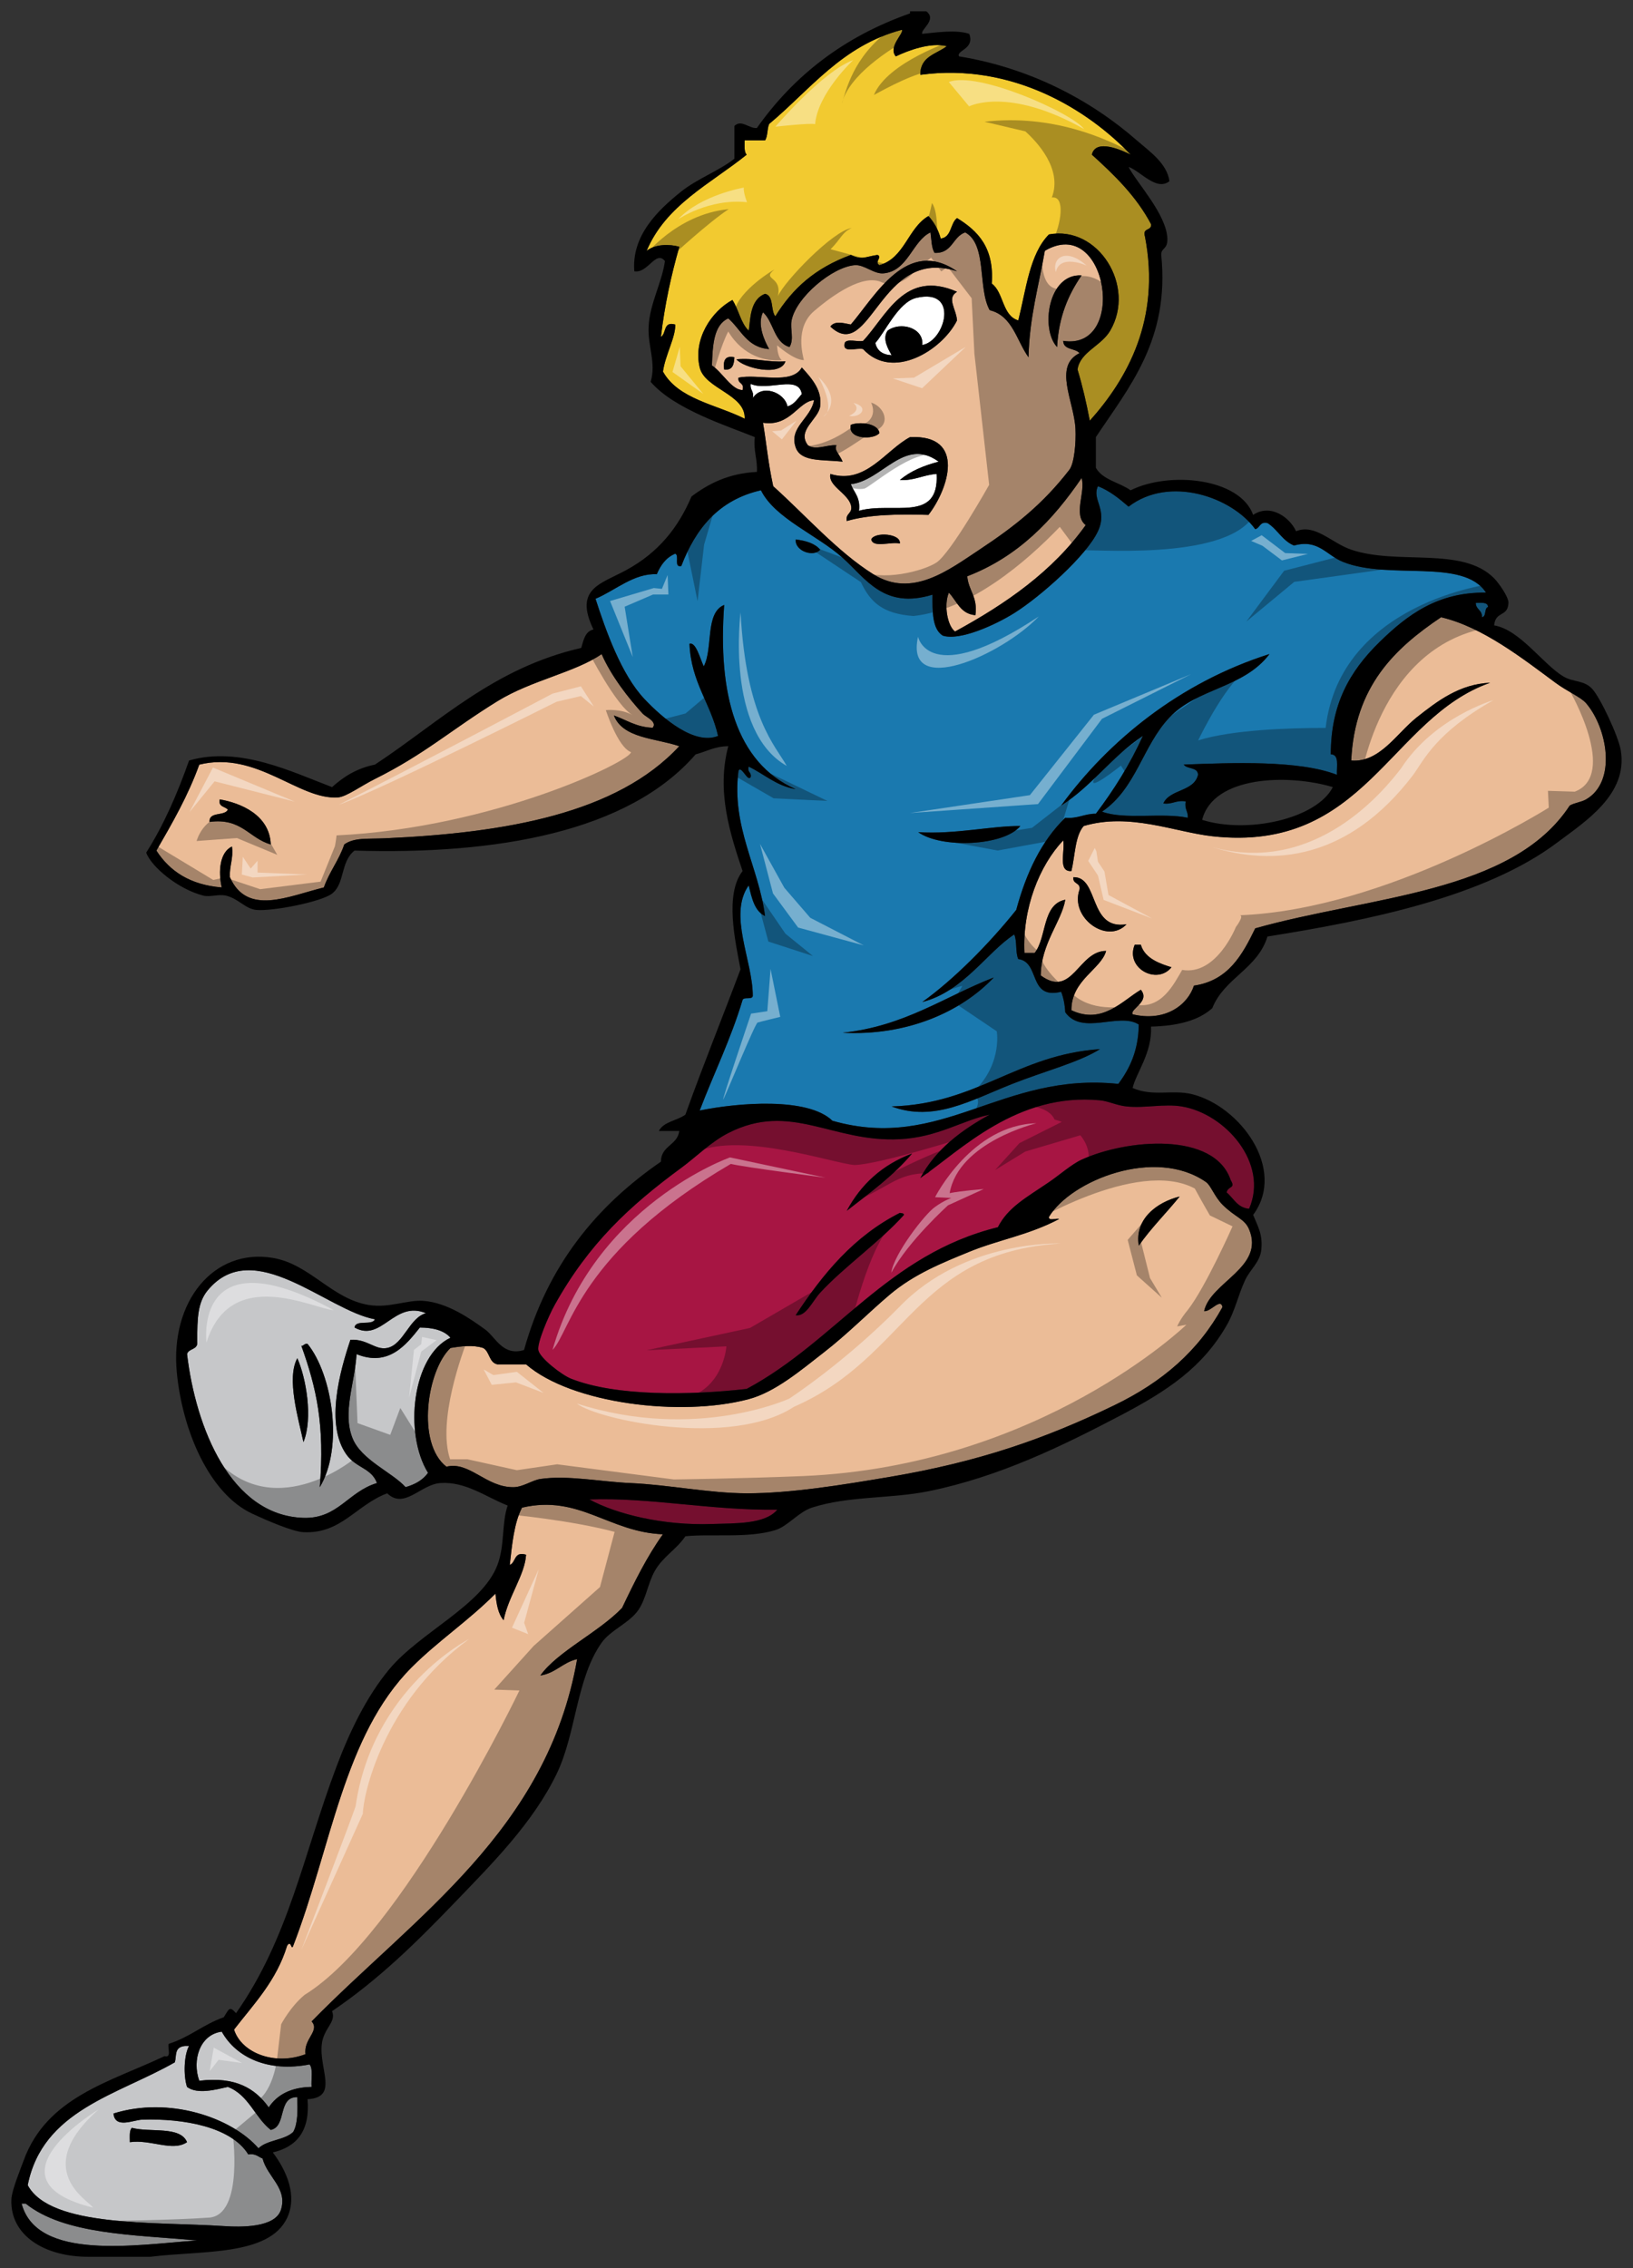 <?xml version="1.0" encoding="utf-8"?>
<!-- Generator: Adobe Illustrator 17.0.0, SVG Export Plug-In . SVG Version: 6.00 Build 0)  -->
<!DOCTYPE svg PUBLIC "-//W3C//DTD SVG 1.1//EN" "http://www.w3.org/Graphics/SVG/1.1/DTD/svg11.dtd">
<svg version="1.1" id="Layer_1" xmlns="http://www.w3.org/2000/svg" xmlns:xlink="http://www.w3.org/1999/xlink" x="0px" y="0px"
	 width="144px" height="200px" viewBox="0 0 144 200" style="enable-background:new 0 0 144 200;" xml:space="preserve">
<rect x="0" y="0" width="144" height="200" fill="#333333" stroke="none"/>
<path id="color5" style="fill:#1A79AF;" d="M73.405,98.827c-2.166-2.108-8.353-1.589-11.706-0.903
	c1.244-3.264,2.741-6.277,3.781-9.746c0.11-0.311,0.855,0.013,0.901-0.361c0.01-3.097-2.195-7.146-0.36-9.747
	c0.272,1.112,0.506,2.261,1.441,2.707c-0.564-4.372-2.975-7.843-2.341-12.814c0.249-0.526,0.831,1.067,1.08,0.541
	c0.074-0.435-0.329-0.392-0.181-0.903c1.387,0.656,2.402,1.684,4.143,1.986c-5.283-2.328-6.874-8.469-6.303-16.245
	c-1.71,0.692-0.965,3.845-1.802,5.415c-0.318-0.648-0.689-2.191-1.259-1.985c0.143,3.406,1.871,5.224,2.521,8.121
	c-2.066,0.838-4.849-1.521-6.484-3.249c-2.06-2.174-3.414-6.046-4.322-8.845c1.755-0.737,3.382-2.263,5.403-2.166
	c0.342-0.801,0.813-1.471,1.621-1.806c0.409,0.131-0.165,1.249,0.541,1.083c1.265-3.305,3.305-5.832,7.023-6.678
	c1.229,2.485,4.945,3.928,7.204,5.956c2.081,1.868,3.646,4.563,7.925,3.249c-0.014,1.518-0.021,3.029,0.9,3.61
	c1.49,0.491,4.634-0.94,6.305-1.985c2.309-1.446,6.39-5.072,7.383-7.219c0.893-1.929-0.572-2.778,0-3.971
	c1.075,0.429,1.894,1.112,2.702,1.805c3.615-2.778,9.111-0.85,11.167,1.985c0.439-0.1,0.385-0.698,1.081-0.541
	c0.886,0.556,1.316,1.567,2.341,1.985c2.144-0.592,2.824,0.843,4.322,1.444c4.074,1.633,10.609-0.369,12.607,2.707
	c-4.245-0.059-6.93,1.956-9.365,4.332c-2.702,2.638-4.322,5.567-4.322,9.927c0.775,0.005,0.5,1.063,0.541,1.805
	c-3.375-1.311-9.271-1.057-13.51-0.902c0.293,0.43,1.245,0.196,1.263,0.902c-0.358,1.508-2.482,1.244-3.062,2.527
	c0.82,0.103,1.121-0.319,1.979-0.18c-0.139,0.68,0.22,0.863,0.181,1.444c-2.221-0.481-5.605,0.202-7.564-0.542
	c3.02-2.044,3.561-5.783,5.943-8.302c2.479-2.619,6.542-2.573,8.825-5.595c-7.936,2.517-14.21,7.66-18.371,13.357
	c2.722-1.725,4.518-4.376,7.204-6.137c-1.144,2.524-2.566,4.768-4.143,6.859c-1.025-0.005-1.583,0.459-2.701,0.36
	c-2.107,2.04-3.441,4.854-4.323,8.123c-2.374,2.976-5.514,6.145-8.284,8.122c3.638-0.93,5.698-4.393,8.105-5.956
	c0.27,0.572,0.089,1.594,0.359,2.167c1.957,0.265,0.851,3.599,3.782,2.887c0.202,0.521,0.323,1.119,0.36,1.805
	c1.486,2.095,4.763-0.039,6.483,1.083c-0.031,2.315-0.805,3.886-1.802,5.234C88.289,94.494,83.111,101.595,73.405,98.827z
	 M70.163,47.567c-0.073,1.059,1.612,1.582,2.162,0.902C71.856,47.916,71.072,47.679,70.163,47.567z M89.975,72.836
	c-2.489-0.027-5.732,0.753-9.006,0.542C82.983,74.832,88.525,74.614,89.975,72.836z M74.306,91.066
	c5.638,0.295,10.434-1.816,13.327-4.873C83.261,87.888,79.789,90.486,74.306,91.066z M78.628,97.564
	c3.739,1.401,6.999-0.553,10.627-1.985c2.88-1.139,5.883-1.897,7.744-3.069C89.688,93.005,86.213,97.344,78.628,97.564z
	 M131.218,53.524c-0.02-0.461-0.603-0.359-1.081-0.361c0,0.602,0.587,0.616,0.541,1.264C131.1,54.367,130.852,53.64,131.218,53.524z
	"/>
<path id="color4" style="fill:#EBBC97;" d="M55.575,130.773c-2.611-0.114-5.521-0.713-7.925-0.36
	c-0.703,0.104-1.524,0.705-2.341,0.722c-2.436,0.047-3.901-2.313-5.943-1.804c-2.673-2.075-1.712-8.509,0.359-10.469
	c0.934-0.157,1.983-0.292,2.883,0c0.583,0.317,0.503,1.301,1.259,1.444c0.842,0,1.682,0,2.522,0
	c4.014,3.477,13.657,4.656,19.631,3.067c2.343-0.622,4.615-2.559,6.664-4.151c2.036-1.58,3.873-3.45,5.763-5.053
	c2.171-1.841,4.674-2.825,7.023-3.79c2.553-1.05,5.251-1.474,7.925-2.889c-0.263-0.099-0.931,0.211-0.9-0.182
	c1.946-3.236,9.399-6.21,13.867-3.067c0.406,0.286,0.745,1.289,1.44,1.986c1.123,1.121,1.943,1.224,2.342,2.165
	c1.416,3.367-3.41,4.652-3.963,7.221c0.591,0.079,1.442-1.196,1.621-0.361c-2.135,3.871-5.279,6.602-9.545,8.663
	c-6.096,2.949-11.921,4.984-19.812,6.317c-4.156,0.702-8.731,1.453-12.606,1.444C62.534,131.669,59.04,130.928,55.575,130.773z
	 M100.421,109.838c1.087-1.559,2.423-2.867,3.603-4.332C101.996,106.012,100.031,107.508,100.421,109.838z M95.738,46.303
	c-1.144-0.913,0.014-2.916-0.36-4.15c-2.537,3.714-5.576,6.925-10.085,8.663c0.107,1.275,0.949,1.817,0.72,3.43
	c-1.331-0.109-1.634-1.25-2.341-1.985c-0.453,1.06-0.141,2.906,0.54,3.43C88.724,53.232,92.835,50.374,95.738,46.303z M65.48,34.391
	c-0.949,0.015-1.776-1.564-2.701-2.166c0.063-1.802,0.155-3.573,1.44-4.152c1.126,0.977,1.642,2.566,3.603,2.708
	c-0.413-0.733-1.074-2.17-0.541-3.25c0.954,0.85,0.951,2.658,2.342,3.068c0.424-0.735,0.03-1.556,0.18-2.346
	c0.385-2.027,3.604-4.732,5.583-4.874c0.831-0.059,1.671,0.796,2.522,0.722c2.166-0.188,2.545-2.865,4.143-3.61
	c0.091,0.63,0.081,1.362,0.36,1.805c1.576,0.075,1.58-1.425,2.701-1.805c1.958,1.046,1.086,4.929,2.161,6.858
	c2.027,0.497,2.363,2.685,3.422,4.151c0.081-3.528,0.91-6.307,1.44-9.386c5.532-3.265,7.329,8.841,1.621,7.941
	c0.018,0.825,1.057,0.625,1.44,1.083c-2.344,1.145-0.475,4.253-0.36,6.678c0.059,1.209-0.102,3.042-0.54,3.61
	c-2.339,3.02-4.771,4.952-7.925,7.039c-2.733,1.81-5.951,4.302-9.365,2.167c-3.139-1.964-5.972-5.197-8.825-7.762
	c-0.487-2.29-0.593-3.807-0.901-5.596c2.426,0.371,3.125-1.902,4.503-1.985c-0.285,1.618-2.229,2.384-1.622,4.15
	c0.451,1.31,2.306,1.072,4.143,1.264c-0.32-0.728-0.773-1.017-0.54-1.444c-0.862-0.066-1.812,0.488-2.521,0
	c-1.011-1.325,0.927-2.278,1.081-3.43c0.185-1.38-0.685-2.41-1.621-3.429c-0.863,1.572-3.907,0.52-5.583,0.902
	C65.034,33.877,65.673,33.717,65.48,34.391z M93.216,30.602c0.137-2.691,1.007-4.647,2.161-6.317
	C92.391,24.102,91.744,29.055,93.216,30.602z M84.392,25.728c-4.633-2.028-6.231,2.153-8.284,4.332
	c-0.49,0.111-1.43-0.229-1.621,0.18c-0.241,0.963,1.055,0.387,1.621,0.542c2.591,2.822,6.975,0.107,8.284-2.527
	C84.312,27.208,83.448,26.299,84.392,25.728z M77.549,38.182c-0.129-0.885-1.803-1.013-2.523-0.722
	C74.698,38.779,77.089,38.797,77.549,38.182z M79.348,47.929c0.123-0.899-2.24-1.049-2.521-0.361
	C77.004,48.354,78.588,47.729,79.348,47.929z M73.224,41.792c-0.233,1.021,1.464,1.661,1.802,2.707
	c0.222,0.823-0.494,0.708-0.359,1.444c1.999-0.584,4.546-0.618,7.203-0.541c1.736-2.224,3.379-7.088-1.62-6.858
	C78.086,39.686,76.342,42.758,73.224,41.792z M84.392,23.923c-4.427-3.053-7.218,2.195-9.366,4.693
	c-0.662-0.127-1.416-0.36-1.802,0.18C76.787,32.143,77.576,21.673,84.392,23.923z M63.859,32.586c0.751,0.09,0.864-0.458,0.9-1.082
	C63.919,31.323,63.753,31.818,63.859,32.586z M69.263,31.864c-1.603,0.101-2.684-0.317-4.323-0.18
	C65.537,32.423,68.803,33.26,69.263,31.864z M56.654,62.91c0.304,0.332,1.328,0.718,0.902,1.263
	c-1.451-0.051-2.312-0.691-3.423-1.083c0.795,2.032,3.657,1.991,5.764,2.708c-5.495,5.947-15.334,7.649-25.935,8.122
	c-1.614,0.072-2.739-0.077-3.603,0.542c-0.469,1.396-1.317,2.41-1.8,3.791c-3.169,0.786-6.761,2.525-8.286-0.902
	c-0.055-1.019,0.32-1.605,0.182-2.707c-1.08,0.501-1.227,2.212-0.9,3.61c-2.779-0.224-4.585-1.422-5.764-3.249
	c1.385-2.402,2.776-4.798,3.781-7.581c5.074-1.261,8.792,3.152,12.246,2.888c0.726-0.056,2.054-1.034,3.243-1.625
	c4.408-2.191,6.682-4.312,10.805-6.858c2.982-1.842,6.879-2.544,9.186-4.151C53.898,59.618,55.424,61.557,56.654,62.91z
	 M19.375,70.49c-0.137,0.678,0.471,0.61,0.721,0.902c-0.296,0.606-1.669,0.132-1.622,1.082c2.841-0.38,3.479,1.446,5.403,1.985
	C23.778,71.844,21.185,70.793,19.375,70.49z M100.601,87.276c-1.622,0.95-3.394,3.099-6.124,1.805
	c-0.018-2.673,2.629-3.61,3.061-5.234c-2.462,0.004-2.965,4.226-5.762,2.166c0.018-2.811,1.844-4.768,2.16-6.678
	c-2.056,0.407-1.612,3.316-2.699,4.693c-0.302,0-0.601,0-0.9,0c-0.191-3.926,1.314-7.703,3.42-9.927
	c0.172,0.971-0.501,2.789,0.721,2.707c0.33-1.354,0.303-3.066,1.08-3.971c4.062-1.206,8.023,0.532,11.347,0.902
	c13.47,1.5,15.637-10.429,24.495-13.535c-2.672,0.114-4.616,1.583-6.485,3.067c-1.762,1.402-3.263,3.997-5.763,3.791
	c0.313-6.545,3.829-9.881,7.924-12.635c3.662,0.851,7.246,3.678,10.086,5.776c1.054,0.778,2.237,1.265,2.701,1.804
	c1.874,2.178,2.732,6.904,0,8.483c-0.419,0.242-1.022,0.299-1.44,0.541c-5.087,7.777-17.718,7.993-27.735,10.83
	c-1.14,2.347-2.371,4.603-5.404,5.053c-0.563,1.731-2.563,3.206-5.402,2.527C99.594,88.978,101.462,88.332,100.601,87.276z
	 M94.657,77.349c-0.098,0.639,0.638,0.444,0.54,1.083c-0.889,2.47,2.432,4.889,4.142,3.067
	C95.958,82.054,96.942,77.297,94.657,77.349z M103.303,85.29c-0.845-0.267-2.347-0.71-2.702-1.985c-0.181,0-0.36,0-0.54,0
	C99.204,85.366,102.024,86.89,103.303,85.29z M27.479,178.244c9.074-9.257,20.775-16.842,23.415-31.947
	c-1.274,0.287-1.889,1.235-3.242,1.443c1.504-2.113,5.133-3.799,7.205-5.956c1.084-2.282,2.196-4.536,3.602-6.497
	c-4.766-0.18-7.389-3.528-12.426-2.347c-0.696,1.349-0.875,3.214-1.081,5.054c0.566-0.215,0.336-1.227,1.44-0.902
	c-0.104,1.775-1.582,3.698-1.981,5.775c-0.482-0.541-0.63-1.415-0.722-2.347c-2.356,2.385-5.047,4.158-7.385,6.498
	c-6.006,6.02-7.082,15.845-10.445,24.548c-0.181,0.51-0.17-0.572-0.539,0c-0.94,3.091-2.926,5.129-4.683,7.399
	c0.676,2.096,3.634,3.192,6.304,2.166C26.753,179.773,28.236,179.084,27.479,178.244z"/>
<path id="color3" style="fill:#C6C7C9;" d="M27.479,184.02c-0.059-0.664,0.154-1.598-0.181-1.985
	c-3.672,0.722-6.483-0.625-7.742-2.888c-1.94,0.252-2.636,2.521-1.983,4.331c3.215-0.395,4.948,0.697,6.124,2.346
	C24.443,184.707,25.651,184.052,27.479,184.02z M2.265,194.307c3.4,2.728,9.504,2.75,15.129,3.25
	c-5.323,0.374-14.141,1.853-15.489-3.25C2.024,194.307,2.145,194.307,2.265,194.307z M37.744,129.871
	c-0.448,0.634-1.142,1.023-1.981,1.264c-1.165-1.304-3.923-2.401-4.683-4.331c-0.896-2.274,0.21-4.831,0.36-7.399
	c2.827,1.143,4.37-0.82,5.584-2.347c1.191,0.01,2.144,0.258,2.701,0.902C36.361,119.526,35.588,126.382,37.744,129.871z
	 M37.565,115.794c-2.822-1.17-3.909,2.615-6.303,1.263c0.106-0.736,1.549-0.131,1.801-0.723c-4.241-0.76-10.74-7.462-14.771-2.526
	c-0.836,1.026-0.914,2.364-0.899,4.513c0.071,0.734-0.767,0.556-0.9,1.082c0.774,6.525,3.857,14.239,10.265,14.441
	c3.048,0.094,3.922-2.307,6.483-3.069c-0.484-1.334-1.851-1.321-2.701-2.527c-1.874-2.658-0.572-7.319,0.36-10.106
	c1.507-0.085,2.178,0.934,3.241,0.722C35.59,118.572,36.08,116.199,37.565,115.794z M26.218,119.765
	c0.756,1.698,1.407,5.26,0.54,7.399C26.315,125.107,25.242,121.535,26.218,119.765z M28.198,131.135
	c0.447-5.471-0.283-8.726-1.621-12.453c0.231-0.011,0.25-0.231,0.541-0.182C29.308,121.197,30.318,127.628,28.198,131.135z
	 M19.733,196.292c1.544,0.104,4.545,0.147,5.044-1.443c0.596-1.904-1.198-2.872-1.622-4.513c-0.391-0.15-0.614-0.468-1.261-0.36
	c-1.485-2.42-5.677-3.192-9.366-3.067c-0.78,0.025-2.384,0.83-2.521-0.542c4.879-1.533,10.425,0.343,12.787,3.068
	c0.756-0.746,2.301-0.704,3.061-1.443c0.418-0.727,0.395-1.893,0.36-3.069c-1.767-0.024-0.898,2.592-2.341,2.889
	c-1.411-1.114-1.952-3.099-3.781-3.79c-1.056,0.233-2.682,0.689-3.602,0c-0.327-1.006-0.27-2.817,0.179-3.61
	c-0.119,0-0.239,0-0.358,0c-0.99,0.1-0.717,0.88-0.901,1.444c-5.045,2.886-11.653,4.205-12.967,10.83
	C4.447,196.434,13.703,195.892,19.733,196.292z M11.63,187.628c1.608,0.434,4.271-0.188,4.863,1.265c-1.278,0.87-3.215-0.27-5.044,0
	C11.452,188.412,11.382,187.862,11.63,187.628z"/>
<path id="color2" style="fill:#F2CA30;" d="M95.016,32.587c0.216-1.548,2.082-2.064,2.882-3.429
	c2.302-3.928-1.059-9.301-5.403-8.483c-1.705,1.72-2.012,4.843-2.701,7.58c-1.438-0.424-1.268-2.46-2.341-3.25
	c0.23-3.179-1.237-4.655-3.061-5.775c-0.619,0.464-0.465,1.7-1.441,1.806c-0.216-0.806-0.596-1.448-1.081-1.985
	c-1.824,1.058-2.08,3.688-4.32,4.331c-0.501-0.269,0.312-0.738-0.182-0.902c-1.102,0.167-1.375,0.472-2.341,0
	c-3.144,1.157-5.125,2.937-6.662,5.415c-0.428-0.535-0.113-1.814-0.901-1.985c-1.38,0.513-1.292,2.399-1.441,3.25
	c-0.713-0.668-0.887-1.878-1.441-2.707c-1.844,0.993-3.485,3.448-2.881,5.956c0.454,1.89,4.066,2.365,3.962,4.512
	c-2.524-1.261-5.849-1.719-7.204-4.153c0.19-1.436,1.137-3.068,1.08-4.15c-1.091-0.312-0.758,0.803-1.259,1.083
	c0.336-2.851,0.915-5.458,1.622-7.941c-0.846-0.239-2.105-0.254-2.883,0.361c1.708-4.063,5.632-5.905,8.825-8.482
	c-0.248-0.233-0.18-0.785-0.181-1.264c0.599,0,1.2,0,1.801,0c0.246-0.355,0.171-1.031,0.36-1.444
	c3.636-3.033,6.427-6.915,11.705-8.302c0.192,0.322-1.252,1.502-0.539,2.346c1.139-0.545,3.068-1.254,4.502-0.902
	c-0.918,0.704-2.355,0.887-2.341,2.526C89.29,5.493,95.985,9.723,99.7,13.636c-0.729-0.363-3.081-1.459-3.422,0
	c1.986,1.8,3.915,3.658,5.224,6.137c0.069,0.61-0.797,0.283-0.541,1.083c1.415,7.311-1.557,12.547-4.862,16.244
	C95.801,35.532,95.452,34.016,95.016,32.587z"/>
<path id="color1" style="fill:#A71543;" d="M108.165,105.145c0.118-0.595,0.833-0.312,0.359-1.084
	c-1.431-4.288-9.138-3.634-13.147-1.804c-0.876,0.4-1.959,1.358-2.881,1.985c-1.984,1.354-3.6,2.2-4.503,3.971
	c-9.735,2.398-14.255,10.023-22.152,14.259c-4.995,0.563-11.536,0.667-15.489-0.902c-0.803-0.318-2.759-1.819-2.883-2.527
	c-0.112-0.647,0.902-3.006,1.44-3.97c3.026-5.431,6.613-8.746,11.167-12.095c1.314-0.965,2.621-2.291,4.143-3.067
	c5.513-2.815,9.162,0.85,15.129,0.541c3.379-0.174,5.48-1.658,7.925-2.166c-2.521,1.385-4.757,3.054-6.123,5.596
	c3.57-2.45,8.508-7.561,15.85-6.858c0.732,0.07,1.478,0.452,2.341,0.541c1.643,0.168,3.31-0.256,4.864,0
	c3.858,0.634,7.697,5.021,5.943,9.023C109.102,106.492,108.792,105.659,108.165,105.145z M70.163,115.975
	c0.924,0.135,1.467-1.232,2.162-1.985c2.115-2.298,5.288-4.508,7.384-6.859c-0.005-0.177-0.221-0.141-0.359-0.181
	C75.317,108.986,72.571,112.309,70.163,115.975z M74.666,106.769c2.028-1.577,4.116-3.094,5.764-5.052
	C77.809,102.698,75.925,104.421,74.666,106.769z M51.972,132.219c2.381,1.288,6.482,2.316,10.808,2.165
	c2.062-0.071,4.676,0.037,5.764-1.263C62.745,133.203,57.287,132.023,51.972,132.219z"/>
<path id="fill" style="fill:#FFFFFF;" d="M66.201,33.851c-0.089,0.57,0.324,0.637,0.18,1.263c0.766-1.272,2.798-0.545,3.062,0.722
	c0.608-0.171,0.881-0.681,1.261-1.083C70.442,33.012,67.704,34.541,66.201,33.851z M81.33,30.421
	c0.147-1.542-1.959-2.095-3.062-1.263c-0.503,0.727,0.076,1.653,0.358,2.166c-0.798-0.043-1.285-0.396-1.439-1.083
	c0.866-0.953,2.03-3.595,3.602-3.971C84.637,25.349,83.351,30.084,81.33,30.421z M82.771,40.709
	c-1.331,0.35-2.521,0.843-3.421,1.624c1.314,0.054,2.062-0.461,3.242-0.542c0.24,4.363-3.917,2.413-6.844,3.249
	c0.15-1.174-0.439-1.606-0.722-2.346C77.806,42.393,79.735,38.489,82.771,40.709z"/>
<path id="outline" d="M72.325,48.47c-0.468-0.554-1.252-0.791-2.162-0.902C70.09,48.626,71.775,49.149,72.325,48.47z M95.377,24.284
	c-1.154,1.671-2.024,3.626-2.161,6.317C91.744,29.055,92.391,24.102,95.377,24.284z M84.392,28.254c-0.08-1.046-0.943-1.956,0-2.526
	c-4.633-2.028-6.231,2.153-8.284,4.332c-0.49,0.111-1.43-0.229-1.621,0.18c-0.241,0.963,1.055,0.387,1.621,0.542
	C78.697,33.604,83.082,30.888,84.392,28.254z M81.33,30.421c0.147-1.542-1.959-2.095-3.062-1.263
	c-0.503,0.727,0.076,1.653,0.358,2.166c-0.798-0.043-1.285-0.396-1.439-1.083c0.866-0.953,2.03-3.595,3.602-3.971
	C84.637,25.349,83.351,30.084,81.33,30.421z M78.628,97.564c7.585-0.22,11.061-4.56,18.371-5.054
	c-1.861,1.172-4.864,1.93-7.744,3.069C85.627,97.012,82.366,98.965,78.628,97.564z M1.003,193.946
	c-0.119,3.195,2.957,5.071,6.845,5.054c1.801,0,3.603,0,5.402,0c4.481-0.569,10.474-0.037,12.068-3.43
	c0.916-1.95-0.027-4.132-1.261-5.775c2.093-0.489,3.299-1.869,3.062-4.692c2.787-0.147,0.986-2.657,1.26-4.875
	c0.176-1.417,1.3-1.916,0.901-2.888c4.152-2.809,7.514-6.142,10.807-9.566c3.237-3.368,6.896-7,9.004-11.37
	c1.729-3.587,1.717-8.379,3.961-11.554c0.786-1.113,2.463-1.742,3.243-2.888c0.685-1.005,0.836-2.354,1.441-3.43
	c0.722-1.282,1.882-1.864,2.702-3.067c2.255-0.233,5.525,0.196,7.925-0.541c1.121-0.346,2.045-1.599,3.241-1.986
	c3.221-1.043,6.945-0.77,10.266-1.443c6.277-1.275,11.865-4.022,16.93-6.679c4.17-2.187,7.241-4.243,9.364-7.941
	c0.755-1.313,0.973-2.554,1.62-3.971c0.438-0.955,1.334-1.614,1.44-2.708c0.135-1.363-0.295-2.017-0.72-3.068
	c2.985-4.045-1.186-9.622-5.403-10.648c-1.741-0.424-3.444,0.239-5.224-0.542c0.302-1.341,1.725-3.072,1.622-5.415
	c2.286-0.056,4.173-0.51,5.402-1.625c1.06-2.67,3.994-3.458,4.864-6.316c8.902-1.422,19.185-3.49,25.574-8.302
	c2.431-1.831,6.24-4.223,5.583-8.123c-0.206-1.228-1.793-4.628-2.521-5.415c-0.727-0.784-1.65-0.57-2.521-1.083
	c-1.805-1.062-3.852-4.141-6.124-4.512c0.105-1.297,1.211-0.708,1.261-1.986c0.021-0.535-0.889-1.789-1.261-2.166
	c-2.809-2.849-8.473-1.128-12.607-2.526c-1.736-0.588-3.182-2.32-4.862-1.624c-0.51-1.158-2.209-2.488-3.783-1.444
	c-1.17-3.245-7.374-3.877-10.806-2.167c-0.981-0.7-2.456-0.908-3.062-1.985c0-0.903,0-1.806,0-2.707
	c2.898-4.369,6.53-8.578,5.763-16.064c-0.014-0.654,0.577-0.446,0.541-1.443c-0.077-2.154-2.742-4.96-3.422-6.317
	c1.066,0.375,2.443,2.163,3.603,1.263c-0.208-1.588-1.786-2.652-2.883-3.61c-4.016-3.512-9.35-6.369-15.669-7.4
	c-0.281-0.53,1.41-0.628,0.901-1.985c-1.168-0.39-2.916-0.121-4.143,0C81.15,2.596,82.656,1.762,81.689,1c-0.479,0-0.96,0-1.439,0
	c0,0.061,0,0.121,0,0.181c-5.825,2.042-10.251,5.49-13.507,10.107c-0.68,0.069-1.363-0.789-1.983-0.181c0,0.963,0,1.925,0,2.889
	c-1.349,1.064-3.276,1.765-4.683,2.888c-2.043,1.631-4.397,3.877-4.143,7.039c1.204,0.206,1.891-1.904,2.702-0.902
	c-0.27,1.922-1.337,3.732-1.44,5.776c-0.088,1.746,0.682,3.193,0.179,4.873c2.094,2.429,6.812,3.903,9.186,4.874
	c-0.141,1.224,0.247,1.919,0.182,3.067c-2.51,0.133-4.254,1.033-5.764,2.166c-1.167,2.742-2.909,4.944-5.765,6.497
	c-2.241,1.221-4.628,1.628-2.88,5.234c-0.742,0.16-0.871,0.933-1.082,1.625c-7.721,1.768-12.47,6.514-18.188,10.288
	c-1.599,0.322-2.773,1.072-3.782,1.985c-3.538-1.337-8.15-3.632-12.609-2.346c-1.037,2.931-2.237,5.7-3.78,8.123
	c0.431,1.229,2.801,3.226,5.042,3.791c0.6,0.151,1.333-0.15,1.98,0c1.128,0.261,1.707,1.174,2.703,1.264
	c1.431,0.128,5.718-0.712,6.664-1.444c1.148-0.888,0.72-2.798,1.981-3.791c12.534,0.382,24.155-1.644,30.076-8.483
	c0.951-0.252,1.694-0.711,2.882-0.722c-1.058,3.98,0.156,7.719,1.26,11.009c-1.577,2.048-0.669,6.083-0.18,8.663
	c-1.608,4.285-3.309,8.477-4.862,12.815c-0.724,0.539-1.918,0.606-2.342,1.444c0.602,0,1.201,0,1.803,0
	c-0.168,1.276-1.607,1.278-1.622,2.707c-5.66,3.896-9.985,9.128-12.068,16.605c-1.876,0.577-2.51-1.143-3.422-1.805
	c-1.362-0.99-3.328-2.351-5.403-2.526c-1.458-0.124-3.044,0.657-4.864,0.361c-3.266-0.532-5.187-3.601-8.464-4.152
	c-5.21-0.877-9.071,3.841-8.465,10.108c0.497,5.157,2.872,10.696,6.664,12.452c1.332,0.618,3.562,1.58,4.502,1.626
	c3.332,0.162,4.613-2.375,7.384-3.43c1.51,1.459,2.95-0.784,4.684-0.903c2.241-0.151,4.004,1.22,5.942,1.985
	c-0.537,1.52-0.244,3.498-0.901,5.234c-1.344,3.57-6.813,5.921-9.545,9.205c-2.024,2.435-3.508,5.529-4.683,8.665
	c-2.893,7.718-4.177,15.036-8.825,21.658c-0.607-0.686-0.628-0.336-1.082,0.359c-1.783,0.618-3.031,1.776-4.862,2.346
	c-0.109,0.374,0.291,1.255-0.36,1.083c-4.798,2.275-10.392,3.6-12.426,9.204C1.783,191.345,1.035,193.131,1.003,193.946z
	 M37.565,115.794c-1.485,0.405-1.975,2.778-3.423,3.067c-1.064,0.212-1.734-0.807-3.241-0.722c-0.934,2.787-2.234,7.448-0.36,10.106
	c0.851,1.206,2.216,1.193,2.701,2.527c-2.56,0.763-3.435,3.163-6.482,3.069c-6.407-0.201-9.491-7.917-10.265-14.441
	c0.133-0.527,0.972-0.35,0.9-1.082c-0.016-2.148,0.063-3.486,0.9-4.513c4.028-4.936,10.528,1.767,14.77,2.526
	c-0.252,0.592-1.695-0.014-1.801,0.723C33.656,118.409,34.743,114.624,37.565,115.794z M39.726,117.959
	c-3.364,1.567-4.137,8.424-1.982,11.912c-0.448,0.634-1.142,1.023-1.981,1.264c-1.165-1.304-3.923-2.401-4.683-4.331
	c-0.896-2.274,0.21-4.831,0.36-7.399c2.827,1.143,4.37-0.82,5.584-2.347C38.216,117.066,39.168,117.314,39.726,117.959z
	 M53.053,57.674c0.845,1.944,2.371,3.883,3.602,5.235c0.304,0.332,1.328,0.718,0.902,1.263c-1.451-0.051-2.312-0.691-3.423-1.083
	c0.795,2.032,3.657,1.991,5.765,2.708c-5.496,5.947-15.335,7.649-25.935,8.122c-1.614,0.072-2.738-0.077-3.604,0.542
	c-0.469,1.396-1.317,2.41-1.8,3.791c-3.168,0.786-6.761,2.525-8.286-0.902c-0.055-1.019,0.32-1.605,0.182-2.707
	c-1.08,0.501-1.227,2.212-0.901,3.61c-2.779-0.224-4.585-1.422-5.764-3.249c1.385-2.402,2.777-4.798,3.781-7.581
	c5.074-1.261,8.792,3.152,12.247,2.888c0.725-0.056,2.053-1.034,3.242-1.625c4.407-2.191,6.682-4.312,10.805-6.858
	C46.85,59.985,50.747,59.282,53.053,57.674z M66.201,33.851c1.502,0.69,4.241-0.838,4.503,0.902
	c-0.379,0.401-0.652,0.91-1.261,1.083c-0.265-1.267-2.297-1.994-3.062-0.722C66.525,34.487,66.112,34.42,66.201,33.851z
	 M65.12,33.309c-0.087,0.569,0.553,0.409,0.359,1.083c-0.949,0.015-1.776-1.565-2.701-2.166c0.063-1.802,0.155-3.573,1.441-4.151
	c1.126,0.976,1.642,2.565,3.604,2.708c-0.413-0.733-1.074-2.17-0.542-3.249c0.954,0.85,0.951,2.657,2.342,3.068
	c0.424-0.735,0.03-1.556,0.18-2.346c0.385-2.027,3.605-4.732,5.584-4.874c0.83-0.059,1.67,0.796,2.521,0.722
	c2.166-0.188,2.545-2.865,4.143-3.61c0.092,0.63,0.081,1.363,0.36,1.805c1.575,0.075,1.579-1.424,2.701-1.805
	c1.957,1.046,1.086,4.929,2.161,6.858c2.027,0.497,2.363,2.685,3.422,4.152c0.08-3.528,0.911-6.307,1.44-9.386
	c5.533-3.264,7.33,8.841,1.621,7.941c0.02,0.824,1.057,0.625,1.441,1.083c-2.345,1.144-0.476,4.253-0.361,6.678
	c0.059,1.209-0.1,3.042-0.539,3.61c-2.339,3.019-4.771,4.951-7.925,7.039c-2.733,1.81-5.952,4.302-9.365,2.167
	c-3.139-1.964-5.972-5.197-8.825-7.762c-0.487-2.29-0.593-3.807-0.901-5.596c2.426,0.371,3.125-1.902,4.503-1.985
	c-0.285,1.618-2.229,2.384-1.622,4.15c0.451,1.31,2.306,1.072,4.143,1.264c-0.32-0.728-0.773-1.017-0.54-1.444
	c-0.862-0.066-1.812,0.488-2.521,0c-1.011-1.325,0.927-2.278,1.08-3.43c0.186-1.381-0.684-2.41-1.62-3.429
	C69.839,33.979,66.797,32.927,65.12,33.309z M95.738,46.303c-2.903,4.07-7.015,6.929-11.526,9.386
	c-0.683-0.523-0.994-2.371-0.54-3.43c0.707,0.736,1.01,1.876,2.341,1.985c0.227-1.613-0.612-2.154-0.721-3.43
	c4.51-1.738,7.548-4.949,10.085-8.663C95.752,43.388,94.594,45.392,95.738,46.303z M96.099,37.099
	c-0.298-1.566-0.646-3.083-1.081-4.513c0.216-1.548,2.082-2.064,2.882-3.429c2.302-3.929-1.058-9.301-5.403-8.484
	c-1.705,1.721-2.012,4.843-2.701,7.581c-1.438-0.423-1.268-2.459-2.341-3.25c0.231-3.179-1.239-4.655-3.061-5.775
	c-0.619,0.464-0.465,1.7-1.441,1.806c-0.216-0.806-0.596-1.449-1.081-1.985c-1.826,1.059-2.081,3.689-4.32,4.331
	c-0.501-0.27,0.312-0.738-0.181-0.902c-1.103,0.167-1.376,0.472-2.342,0c-3.143,1.157-5.126,2.936-6.662,5.415
	c-0.428-0.535-0.112-1.814-0.901-1.985c-1.38,0.512-1.291,2.398-1.441,3.25c-0.713-0.669-0.887-1.879-1.44-2.707
	c-1.843,0.993-3.484,3.448-2.883,5.956c0.455,1.89,4.067,2.365,3.963,4.512c-2.524-1.261-5.849-1.719-7.204-4.153
	c0.19-1.436,1.137-3.068,1.079-4.15c-1.091-0.312-0.758,0.803-1.259,1.083c0.336-2.852,0.914-5.459,1.622-7.941
	c-0.846-0.239-2.106-0.254-2.883,0.361c1.708-4.063,5.631-5.907,8.825-8.483c-0.248-0.232-0.179-0.785-0.18-1.264
	c0.601,0,1.201,0,1.801,0c0.246-0.355,0.172-1.031,0.36-1.444c3.636-3.033,6.427-6.914,11.705-8.302
	c0.191,0.322-1.251,1.502-0.539,2.346c1.138-0.545,3.068-1.254,4.502-0.902c-0.918,0.704-2.355,0.887-2.34,2.526
	c8.14-1.103,14.835,3.125,18.55,7.039c-0.729-0.363-3.081-1.458-3.422,0c1.985,1.801,3.915,3.658,5.224,6.137
	c0.069,0.611-0.797,0.284-0.541,1.083C102.376,28.166,99.402,33.402,96.099,37.099z M131.218,53.524
	c-0.366,0.116-0.118,0.843-0.54,0.902c0.046-0.647-0.541-0.661-0.541-1.264C130.615,53.165,131.198,53.063,131.218,53.524z
	 M99.879,89.441c-0.286-0.464,1.582-1.109,0.722-2.165c-1.622,0.95-3.394,3.099-6.124,1.805c-0.018-2.673,2.629-3.61,3.061-5.234
	c-2.462,0.004-2.965,4.226-5.762,2.166c0.018-2.811,1.844-4.768,2.162-6.678c-2.058,0.407-1.614,3.316-2.701,4.693
	c-0.302,0-0.601,0-0.9,0c-0.191-3.926,1.314-7.703,3.42-9.927c0.172,0.971-0.501,2.789,0.721,2.707
	c0.33-1.354,0.303-3.066,1.08-3.971c4.062-1.206,8.023,0.532,11.347,0.902c13.47,1.5,15.637-10.429,24.495-13.535
	c-2.672,0.114-4.616,1.583-6.485,3.067c-1.762,1.402-3.263,3.997-5.763,3.791c0.313-6.545,3.829-9.881,7.924-12.635
	c3.662,0.851,7.246,3.678,10.086,5.776c1.054,0.778,2.237,1.265,2.701,1.804c1.874,2.178,2.732,6.904,0,8.483
	c-0.419,0.242-1.022,0.299-1.44,0.541c-5.087,7.777-17.718,7.993-27.735,10.83c-1.14,2.347-2.371,4.603-5.404,5.053
	C104.721,88.646,102.72,90.121,99.879,89.441z M106.005,72.294c0.987-3.903,7.612-4.061,11.526-2.888
	C116.098,72.211,110.016,73.547,106.005,72.294z M98.619,95.578c-10.33-1.085-15.508,6.017-25.214,3.249
	c-2.166-2.108-8.353-1.589-11.706-0.903c1.244-3.264,2.741-6.277,3.781-9.746c0.11-0.311,0.855,0.013,0.901-0.361
	c0.01-3.097-2.195-7.146-0.36-9.747c0.272,1.112,0.506,2.261,1.441,2.707c-0.564-4.372-2.975-7.843-2.341-12.814
	c0.249-0.526,0.831,1.067,1.08,0.541c0.074-0.435-0.329-0.392-0.181-0.903c1.387,0.656,2.402,1.684,4.143,1.986
	c-5.283-2.328-6.874-8.469-6.303-16.245c-1.71,0.692-0.965,3.845-1.802,5.415c-0.318-0.648-0.689-2.191-1.259-1.985
	c0.143,3.406,1.871,5.224,2.521,8.121c-2.066,0.838-4.849-1.521-6.484-3.249c-2.06-2.174-3.414-6.046-4.322-8.845
	c1.755-0.737,3.382-2.263,5.403-2.166c0.342-0.801,0.813-1.471,1.621-1.806c0.409,0.131-0.165,1.249,0.541,1.083
	c1.265-3.305,3.305-5.832,7.023-6.678c1.229,2.485,4.945,3.928,7.204,5.956c2.081,1.868,3.646,4.563,7.925,3.249
	c-0.014,1.518-0.021,3.029,0.9,3.61c1.49,0.491,4.634-0.94,6.305-1.985c2.309-1.446,6.39-5.072,7.383-7.22
	c0.893-1.929-0.572-2.778,0-3.971c1.075,0.429,1.894,1.112,2.702,1.805c3.615-2.778,9.111-0.85,11.167,1.985
	c0.439-0.1,0.385-0.698,1.081-0.541c0.886,0.556,1.316,1.567,2.341,1.985c2.144-0.592,2.824,0.843,4.322,1.444
	c4.074,1.633,10.609-0.369,12.607,2.707c-4.245-0.059-6.93,1.956-9.365,4.332c-2.702,2.638-4.322,5.567-4.322,9.927
	c0.775,0.005,0.5,1.063,0.541,1.805c-3.375-1.311-9.271-1.057-13.51-0.902c0.293,0.43,1.245,0.196,1.263,0.902
	c-0.358,1.508-2.482,1.244-3.062,2.527c0.82,0.103,1.121-0.319,1.979-0.18c-0.139,0.68,0.22,0.863,0.181,1.444
	c-2.221-0.481-5.605,0.202-7.564-0.542c3.02-2.044,3.561-5.783,5.943-8.302c2.479-2.619,6.542-2.573,8.825-5.595
	c-7.936,2.517-14.21,7.66-18.371,13.357c2.722-1.725,4.518-4.376,7.204-6.137c-1.144,2.524-2.566,4.768-4.143,6.859
	c-1.025-0.005-1.583,0.459-2.701,0.36c-2.107,2.04-3.441,4.854-4.323,8.123c-2.374,2.976-5.514,6.145-8.284,8.122
	c3.638-0.93,5.698-4.393,8.105-5.956c0.27,0.572,0.089,1.594,0.359,2.167c1.957,0.265,0.851,3.599,3.782,2.887
	c0.202,0.521,0.323,1.119,0.36,1.805c1.486,2.095,4.763-0.039,6.483,1.083C100.389,92.659,99.616,94.229,98.619,95.578z
	 M110.146,106.588c-1.046-0.096-1.354-0.929-1.981-1.443c0.118-0.595,0.833-0.312,0.359-1.084
	c-1.431-4.288-9.138-3.634-13.147-1.804c-0.876,0.4-1.959,1.358-2.881,1.985c-1.984,1.354-3.6,2.2-4.503,3.971
	c-9.735,2.398-14.255,10.023-22.152,14.259c-4.995,0.563-11.536,0.667-15.489-0.902c-0.803-0.318-2.759-1.819-2.883-2.527
	c-0.112-0.647,0.902-3.006,1.44-3.97c3.026-5.431,6.613-8.746,11.167-12.095c1.314-0.965,2.621-2.291,4.143-3.067
	c5.513-2.815,9.162,0.85,15.129,0.541c3.379-0.174,5.48-1.658,7.925-2.166c-2.521,1.385-4.757,3.054-6.123,5.596
	c3.57-2.45,8.508-7.561,15.85-6.858c0.732,0.07,1.478,0.452,2.341,0.541c1.643,0.168,3.31-0.256,4.864,0
	C108.062,98.199,111.901,102.586,110.146,106.588z M65.841,131.678c-3.308-0.009-6.802-0.75-10.266-0.904
	c-2.611-0.114-5.521-0.713-7.925-0.36c-0.703,0.104-1.524,0.705-2.341,0.722c-2.436,0.047-3.901-2.313-5.943-1.804
	c-2.673-2.075-1.712-8.509,0.359-10.469c0.934-0.157,1.983-0.292,2.883,0c0.583,0.317,0.503,1.301,1.259,1.444
	c0.842,0,1.682,0,2.522,0c4.014,3.477,13.657,4.656,19.631,3.067c2.343-0.622,4.615-2.559,6.664-4.151
	c2.036-1.58,3.873-3.45,5.763-5.053c2.171-1.841,4.674-2.825,7.023-3.79c2.553-1.05,5.251-1.474,7.925-2.889
	c-0.263-0.099-0.931,0.211-0.9-0.182c1.946-3.236,9.399-6.21,13.867-3.067c0.406,0.286,0.745,1.288,1.44,1.986
	c1.123,1.121,1.943,1.224,2.342,2.165c1.416,3.367-3.41,4.652-3.963,7.221c0.591,0.079,1.442-1.196,1.621-0.361
	c-2.135,3.871-5.279,6.602-9.545,8.663c-6.096,2.949-11.921,4.984-19.812,6.317C74.292,130.936,69.717,131.686,65.841,131.678z
	 M51.972,132.219c5.315-0.196,10.772,0.984,16.571,0.902c-1.088,1.3-3.701,1.191-5.764,1.263
	C58.455,134.535,54.354,133.508,51.972,132.219z M27.479,178.244c0.757,0.84-0.726,1.529-0.539,2.888
	c-2.671,1.027-5.628-0.069-6.304-2.166c1.757-2.271,3.743-4.309,4.683-7.399c0.369-0.572,0.358,0.51,0.539,0
	c3.363-8.703,4.44-18.528,10.445-24.548c2.338-2.341,5.028-4.114,7.385-6.498c0.091,0.933,0.24,1.806,0.722,2.347
	c0.4-2.077,1.876-4,1.98-5.775c-1.104-0.324-0.874,0.688-1.44,0.902c0.205-1.84,0.384-3.705,1.081-5.054
	c5.038-1.182,7.661,2.169,12.426,2.347c-1.405,1.962-2.517,4.215-3.602,6.497c-2.072,2.157-5.701,3.843-7.205,5.956
	c1.354-0.208,1.968-1.156,3.242-1.443C48.254,161.401,36.551,168.987,27.479,178.244z M23.696,185.824
	c-1.176-1.649-2.909-2.74-6.124-2.346c-0.653-1.811,0.043-4.079,1.982-4.331c1.259,2.262,4.07,3.608,7.742,2.888
	c0.335,0.388,0.122,1.321,0.181,1.985C25.651,184.052,24.443,184.707,23.696,185.824z M19.733,196.292
	c-6.03-0.401-15.286,0.142-17.289-3.609c1.315-6.624,7.922-7.944,12.967-10.831c0.185-0.563-0.089-1.344,0.901-1.443
	c0.119,0,0.24,0,0.358,0c-0.447,0.792-0.506,2.604-0.179,3.61c0.92,0.688,2.547,0.233,3.602,0c1.83,0.692,2.372,2.677,3.781,3.79
	c1.444-0.297,0.574-2.913,2.341-2.889c0.033,1.177,0.058,2.344-0.36,3.068c-0.761,0.739-2.306,0.698-3.061,1.444
	c-2.362-2.726-7.907-4.602-12.787-3.068c0.137,1.373,1.741,0.568,2.521,0.542c3.689-0.125,7.881,0.648,9.366,3.067
	c0.646-0.106,0.87,0.21,1.261,0.36c0.424,1.64,2.216,2.608,1.622,4.512C24.278,196.439,21.278,196.396,19.733,196.292z
	 M1.904,194.307c0.12,0,0.24,0,0.359,0c3.399,2.728,9.504,2.75,15.129,3.25C12.071,197.931,3.252,199.409,1.904,194.307z
	 M89.975,72.836c-1.449,1.777-6.991,1.996-9.006,0.542C84.242,73.588,87.484,72.809,89.975,72.836z M26.759,127.164
	c-0.443-2.056-1.517-5.629-0.54-7.399C26.974,121.463,27.625,125.024,26.759,127.164z M26.579,118.682
	c0.231-0.011,0.25-0.231,0.541-0.182c2.188,2.697,3.199,9.128,1.079,12.635C28.646,125.663,27.915,122.408,26.579,118.682z
	 M74.666,106.769c1.259-2.347,3.143-4.07,5.764-5.052C78.782,103.675,76.694,105.191,74.666,106.769z M77.549,38.182
	c-0.46,0.614-2.85,0.596-2.523-0.722C75.746,37.169,77.42,37.298,77.549,38.182z M18.474,72.475
	c-0.048-0.951,1.326-0.476,1.622-1.082c-0.25-0.292-0.858-0.224-0.721-0.902c1.81,0.303,4.404,1.354,4.502,3.971
	C21.954,73.922,21.315,72.095,18.474,72.475z M74.306,91.066c5.483-0.581,8.956-3.178,13.327-4.873
	C84.74,89.25,79.943,91.361,74.306,91.066z M104.022,105.506c-1.18,1.464-2.515,2.772-3.603,4.33
	C100.031,107.508,101.996,106.012,104.022,105.506z M79.709,107.13c-2.098,2.351-5.269,4.562-7.384,6.859
	c-0.695,0.753-1.238,2.12-2.162,1.985c2.407-3.664,5.154-6.988,9.187-9.024C79.488,106.989,79.704,106.953,79.709,107.13z
	 M100.061,83.305c0.18,0,0.36,0,0.541,0c0.354,1.275,1.856,1.719,2.701,1.985C102.024,86.89,99.204,85.366,100.061,83.305z
	 M16.493,188.893c-1.278,0.87-3.215-0.27-5.044,0c0.003-0.481-0.066-1.031,0.182-1.265C13.238,188.061,15.901,187.44,16.493,188.893
	z M69.263,31.864c-0.46,1.396-3.727,0.559-4.323-0.18C66.579,31.547,67.66,31.966,69.263,31.864z M79.348,47.929
	c-0.76-0.2-2.345,0.425-2.521-0.361C77.108,46.879,79.471,47.029,79.348,47.929z M95.197,78.432c0.098-0.639-0.638-0.444-0.54-1.083
	c2.285-0.052,1.301,4.705,4.683,4.151C97.629,83.32,94.309,80.902,95.197,78.432z M73.224,41.792
	c-0.233,1.021,1.464,1.661,1.802,2.707c0.222,0.823-0.494,0.708-0.359,1.444c1.999-0.584,4.546-0.618,7.203-0.541
	c1.736-2.224,3.379-7.088-1.62-6.858C78.086,39.686,76.342,42.758,73.224,41.792z M75.026,42.694
	c2.779-0.301,4.709-4.206,7.744-1.985c-1.331,0.35-2.521,0.843-3.421,1.624c1.314,0.054,2.062-0.461,3.242-0.542
	c0.24,4.363-3.917,2.413-6.844,3.249C75.898,43.866,75.308,43.434,75.026,42.694z M75.026,28.616
	c2.147-2.499,4.938-7.746,9.365-4.693c-6.815-2.25-7.604,8.219-11.168,4.874C73.609,28.256,74.363,28.489,75.026,28.616z
	 M63.859,32.586c-0.107-0.768,0.059-1.264,0.9-1.082C64.725,32.129,64.611,32.677,63.859,32.586z"/>
<path id="shadow" style="opacity:0.3;" d="M63.976,27.518c0,0-2.683,2.607-1.057,5.377c0,0,0.65-2.444,1.3-3.666
	c1.301,2.199,3.415,2.688,4.716,2.525c-0.407-0.326-0.407-1.304-0.407-1.304s1.463,1.304,2.358,1.304
	c-0.082-0.407-0.813-2.852,0.894-4.318c1.707-1.466,4.39-3.34,6.015-2.525c1.708,0.57,2.928-1.059,2.928-1.059l1.382-1.14
	l0.894,1.222l0.575-0.393l2.107,2.756l0.243,4.888l1.301,11.568c0,0-3.332,5.947-4.634,6.843c-1.138,0.76-4.892,1.732-6.844,0.667
	l-0.574-0.767l-4.586-1.705l5.324,3.537c0.822,1.739,1.88,2.795,4.647,2.992c5.06-0.563,9.956-4.795,12.897-7.862
	c0.539,0.737,1.277,1.734,1.572,2.078c1.058-0.163,12.763,0.978,15.445-2.933c-1.464-1.385-2.033-1.792-2.033-1.792l-4.551-0.978
	l-3.415,0.896l-1.788-0.245l-2.556-1.121l-0.289-2.138l-0.65-2.77c0,0-0.092-0.948-0.191-2.006l0.841,2.739
	c0,0,0.733-0.244,3.09-4.154c2.356-3.91,3.333-9.287,2.764-12.953c0.406-1.303,0.244-1.629,0.244-1.629l-3.902-5.295
	c0.029-0.002,0.061-0.005,0.092-0.007c1.416,0.154,3.322,0.333,3.322,0.333s-0.275-0.207-0.782-0.524
	c0.37-0.028,0.619-0.046,0.619-0.046s-0.515-0.149-1.33-0.375c-2.335-1.324-7.204-3.495-13.139-2.802
	c2.035,0.479,3.069,0.724,3.598,0.848c0.992,0.889,3.306,3.308,2.337,5.832c1.219-0.163,0.813,2.363,0.081,3.829
	c3.007,0.57,4.146,0.489,5.446,4.073c-0.078,0.469-0.232,4.237-2.543,5.045c-0.192-0.048-0.488-0.123-0.952-0.239
	c2.438-0.082,2.601-1.71,2.52-5.132c-2.357-1.711-3.982,0.489-3.982,0.489c-1.87-0.082-1.383-3.666-1.383-3.666l-1.219,5.213
	L90.15,29.31l-2.357-2.607l-0.731-1.466c-0.028-0.59-0.124-1.346-0.291-2.099l-0.115-0.834l-0.101,0.004
	c-0.336-1.11-0.84-2.071-1.525-2.285C83.729,21,82.59,21.489,82.59,21.489s0.244-2.688-0.406-3.584
	c-0.325,1.548-0.568,1.955-0.568,1.955l-2.927,3.584l-5.446-1.466c0.893-0.896,1.057-1.548,1.87-1.874
	c-1.65,0.226-5.93,4.682-6.516,6.008c0.399-1.811-1.478-1.408-0.313-2.342c-0.894,0.488-3.901,2.607-3.495,4.236
	C64.463,27.436,63.976,27.518,63.976,27.518z M94.785,32.85c0.004-0.242,0.064-0.493,0.163-0.736L94.785,32.85z M76.818,35.501
	c1.139,0.326,1.87,1.955,0.245,2.525c-0.569,0.245-3.334,2.444-4.39,2.363c-1.057-0.082-2.114-1.059-2.114-1.059
	c0.732,0.081,2.438-0.082,4.634-1.711C76.738,37.538,77.307,36.561,76.818,35.501z M75.925,42.1l2.357-1.385l1.87-1.059l0.975-0.082
	c0,0,0.364,0.001,1.35,0.575c-1.86-0.577-5.639,2.707-6.227,2.928c-0.65,0.163-1.545-0.162-1.545-0.162l-0.324-0.407L75.925,42.1z
	 M82.997,40.471c-0.19-0.124-0.362-0.229-0.521-0.321C82.674,40.211,82.85,40.314,82.997,40.471z M84.055,3.567
	c0,0-1.302,1.873-1.79,2.688c-1.462,0.081-4.146,1.548-5.202,2.118C78.281,5.441,84.055,3.567,84.055,3.567z M74.218,9.189
	c0.033-0.146,0.079-0.29,0.132-0.434C74.303,8.911,74.259,9.057,74.218,9.189z M74.35,8.754c0.508-1.689,1.467-4.75,5.559-7.061
	c0.162,0.733,0.568,1.548,0.568,1.548s-0.094,0.047-0.258,0.136C79.176,3.938,75.297,6.172,74.35,8.754z M109.903,54.809
	l3.333-4.481l5.365-1.385l4.959,1.059l-9.43,1.304L109.903,54.809z M131.469,51.497l0.297,2.224c0,0-0.148,0.296-0.593,1.631
	c-9.765,1.779-11.244,13.716-11.244,13.716l-1.701,0.89c0,0-0.296-0.89-1.258-1.483c-0.002-0.014-0.003-0.028-0.005-0.042
	c-3.903-0.7-8.65,0.413-8.65,0.413l-2.367,1.705c0,0-0.074,1.335-0.962,2.595c-1.11-0.741-6.88-0.89-6.88-0.89l-1.406-0.148
	l2.664-3.781l-0.518-0.815c0,0-3.33,2.669-2.221,0.963c0.963-1.557,10.802-8.525,13.761-9.786c-2.146,1.261-4.438,6.005-4.734,6.599
	c2.984-0.935,7.966-1.104,11.243-1.101C118.189,53.103,131.469,51.497,131.469,51.497z M90.189,81.003
	c-0.031,0.145-0.06,0.278-0.085,0.404C90.11,81.269,90.137,81.133,90.189,81.003z M141.086,63.21l-1.109-1.779l-1.554-0.519
	c0,0,4.291,7.414,0.444,8.896c-2.367-0.074-2.367-0.074-2.367-0.074l0.073,1.483c0,0-14.203,8.97-27.224,9.489
	c0.37,0.074-0.369,1.038-0.369,1.038s-1.702,4.3-4.734,3.781c-0.74,1.261-1.85,3.559-4.217,3.04
	c-1.628,0.445-4.365,0.519-5.845-1.334c-0.665-0.296-2.737-2.373-2.367-3.262c-0.173,0.115-1.369-0.976-1.654-2.059l0.101-0.387
	c0,0-0.054,0.047-0.15,0.132c-0.01-0.083-0.013-0.165-0.009-0.247c-0.022,0.109-0.042,0.212-0.061,0.308
	c-1.006,0.883-5.249,4.576-7.843,6.331c1.257-0.815,2.662-1.112,2.662-1.112l-0.813,1.408l3.846,2.595c0,0,0.592,3.336-2.663,5.857
	c1.183-0.445,1.183,0.444,0.739,1.186c0.349,0,1.056-0.133,1.905-0.329l1.513-0.184c-0.387,0.014-0.758,0.046-1.088,0.084
	c2.366-0.568,5.512-1.499,5.512-1.499l4.144,0.371l1.849-0.593l1.258-5.116l-0.888-0.741l-1.479-0.223l-0.51-0.227
	c0.164-0.044,0.332-0.091,0.51-0.144c0.813,0.223,2.441,0.519,2.441,0.519s2.811,0.148,4.217-0.89
	c1.405-1.038,5.696-5.931,5.696-5.931l0.591-0.964l11.023-2.15c0,0,12.354-2.743,16.275-8.303c2.07-1.038,2.367-1.26,2.367-1.26
	l1.109-3.559L141.086,63.21z M89.9,82.92l0.04,0.454l-0.12-0.147L89.9,82.92z M91.128,84.814l0.394,0.119v0.639l-0.297-0.639
	L91.128,84.814z M93.445,87.157c0,0,0.223,0.057,0.395,0.426L93.445,87.157z M91.004,72.997l3.329-2.595l-1.11,3.633l-5.252,0.963
	l-4.365-0.815L91.004,72.997z M13.401,75.146l0.37-0.593l5.031,3.04l1.036-0.223l3.107,1.038l5.327-0.667l1.258-3.114
	c0,0,0.073-0.296,0.148-0.963c13.834-0.668,25.892-6.524,25.966-7.34c-1.183-0.445-2.219-3.707-2.219-3.707s1.331-0.148,2.367,0.445
	c-1.479-0.815-3.921-5.634-3.921-5.634l1.479-0.297l2.441,3.855l2.367,2.521l2.293-0.593l3.329-2.817l0.444,5.264l-1.998,0.297
	c0,0,0,0-1.553,0.741c-9.248,9.045-28.408,8.155-28.408,8.155l-1.183,0.148l-1.776,3.781l-5.03,1.557l-2.737-0.667
	c0,0,0,0-1.628-0.742C14.88,78.187,13.401,75.146,13.401,75.146z M89.391,97.468l8.567-1.045c0,0-0.297,0.371,6.14,0.445
	c8.581,2.595,6.584,9.341,6.584,9.341l-0.296,1.261l0.296,0.815l-0.073,2.149c0,0-1.036,1.779-1.259,1.854
	c-0.222,0.074-0.443,0.52-1.85,5.115c-7.915,9.268-25.818,13.049-25.818,13.049l-10.652,2.002l-3.625,2.149l-6.51,0.297
	l-1.405,0.815c0,0-0.003,0.002-0.675,0.507c-0.599,1.019-1.307,2.187-1.471,2.31c-0.296,0.223-1.184,2.52-1.184,2.52l-1.924,2.299
	l-2.071,1.186c0,0-0.295,0.964-1.109,4.004c-3.625,14.234-20.788,27.579-20.788,27.579l-1.701,1.631l-0.074,1.335l-0.591,4.893
	l-1.11,0.371l-0.296,3.113l-1.036,1.187l-1.479,0.89l-0.222,0.593l1.554,3.262l-0.296,1.706c0,0-0.148,0.593-2.663,2.075
	c-2.516,1.482-16.793,1.112-17.459,1.112c-0.666,0-3.625-3.41-3.625-3.41s0.443-1.038,0.814-1.631c0.74,2.298,7.25,2.595,7.25,2.595
	s5.992-0.074,9.099-0.297c3.107-0.223,2.071-7.562,2.071-7.562l2.219-1.854c0,0,0-0.371-0.444-0.667
	c1.775-0.668,2.146-3.855,2.146-3.855l0.369-3.114c0,0,0.814-1.557,2.072-2.595c8.581-5.264,18.938-26.837,18.938-26.837
	l-2.219-0.074l3.477-3.855l5.845-5.189l1.29-4.866c-3.851-1.023-9.058-1.51-9.058-1.51l0.296-0.89l-1.48-0.816l-5.003-1.671
	c-0.236-0.023-0.322-0.108-0.322-0.108l-2.516,1.482l-1.036-0.222l-0.093-0.007l-1.091,0.451l-0.244-0.334l-2.123,1.002
	l-2.294,1.631l-2.589,0.074l-2.367-0.371l-3.33-1.408l-1.405-1.335c0,0-0.37-0.296-0.888-2.817c5.178,6.376,12.428,0.52,12.428,0.52
	s0.574,0.345,1.266,0.934l-0.305-0.415l-1.036-0.89l-0.961-2.15l0.222-2.743l1.036-3.484l0.222,5.486l2.885,1.038l0.888-2.372
	l1.849,2.965l0.813,1.585c0.049-0.018,0.075-0.027,0.075-0.027h0.131c-0.098-0.307-0.18-0.569-0.204-0.668
	c-0.074-0.296-0.666-2.595-0.666-2.595l0.444-3.336l0.813-2.225l1.627-1.631l1.184-0.444c0,0-0.031,0.076-0.087,0.217
	c-0.48,1.222-2.736,7.289-1.588,10.682h1.527l4.365,0.964l3.551-0.52l10.283,1.335c0,0,5.918-0.074,11.393-0.297
	c20.937-0.89,33.808-13.345,33.808-13.345l-0.813,0.148c0,0,0.222-0.593,0.962-1.482c1.553-2.002,3.921-7.34,3.921-7.34
	l-1.998-0.964c0,0-0.813-1.408-1.332-2.372c-5.104-2.743-14.943,3.336-14.943,3.336l0.962-1.557c0,0,3.477-2.595,4.439-3.707
	c0.389-0.822,0.171-1.897-0.549-2.768l-4.853,1.433l-2.663,1.631l2.146-2.372l3.733-1.872c-0.197-0.08-0.407-0.149-0.628-0.204
	C92.49,97.62,90.832,97.416,89.391,97.468z M75.172,105.987c1.555-2.224,8.879-4.967,8.879-4.967s-1.406,1.557-2.221,2.446
	C79.093,103.393,78.205,104.875,75.172,105.987z M67.553,122.298c0.001-0.006,0.002-0.011,0.003-0.017l-1.304,0.726l-2.197,0.579
	c0,0-0.81,0-3.469-0.348c3.237-0.927,3.469-4.52,3.469-4.52l-7.054,0.348l9.136-1.97l5.51-3.201
	c2.091-2.324,4.645-4.069,7.019-5.949c-2.112,2.11-3.641,8.939-3.641,8.939l-4.66,3.484c0,0-0.458,0.167-1.528,0.938l-0.502,0.54
	l-0.721,0.401C67.592,122.266,67.573,122.28,67.553,122.298z M79.167,107.545c-0.167,0.135-0.334,0.269-0.502,0.401
	C78.829,107.782,78.996,107.646,79.167,107.545z M85.381,100.205c0,0-7.989,2.521-10.061,2.521
	c-1.85-0.148-9.766-2.892-13.834-1.187c0.888-2.743,1.554-2.891,1.554-2.891l5.475-0.667l3.773,0.741l4.586,0.964h2.736
	c0,0,8.138-1.631,9.025-2.001C88.192,98.129,85.381,100.205,85.381,100.205z M56.798,22.616c0,0,2.862-3.737,7.458-4.172
	c-1.734,1.13-4.943,4.085-4.943,4.085S58.013,21.66,56.798,22.616z M20.892,73.898l-3.557,0.261c0,0,0.608-2.26,2.776-2.173
	l3.295,1.565l1.041,1.825L20.892,73.898z M72.959,70.624l-4.741-0.232l-3.817-2.202l0.81-1.854l1.734,1.391L72.959,70.624z
	 M66.483,78.272l2.775,4.057l2.429,1.97l-3.932-1.275L66.483,78.272z M101.754,106.666l-1.271,2.318l0.925,3.708l1.041,1.738
	l-2.198-1.97l-0.81-3.129L101.754,106.666z M60.47,47.909l2.775-3.824l-1.156,3.94l-0.578,4.983L60.47,47.909z"/>
<path id="highlight" style="opacity:0.4;fill:#FFFFFF;" d="M81.313,34.233l-2.573-0.86l1.857-0.071l4.574-2.722L81.313,34.233z
	 M72.164,33.23c0,0,1.235,2.154,0.771,3.147C73.568,35.538,73.405,34.411,72.164,33.23z M72.594,36.739
	c0.16-0.085,0.27-0.211,0.341-0.362C72.839,36.504,72.725,36.626,72.594,36.739z M74.881,36.668c1,0.215,1.857-0.788,0.356-1.146
	C75.237,35.522,76.095,36.095,74.881,36.668z M70.235,37.098l-1.358,0.859l-0.786,0.071l0.857,0.716L70.235,37.098z M71.878,10.956
	c0.215-2.722,3.359-5.658,3.359-5.658c-2.716,1.003-6.861,5.873-6.861,5.873S71.593,10.813,71.878,10.956z M95.605,11.386
	c-1.072-1.432-9.434-5.156-11.936-4.154l1.787,2.148C85.457,9.38,88.888,7.59,95.605,11.386z M65.876,17.832
	c-0.358-0.932-0.286-1.29-0.286-1.29s-3.788,0.645-5.789,2.793C59.801,19.336,62.517,17.474,65.876,17.832z M93.104,23.991
	c0.357-1.647,2.717-0.573,2.717-0.573C93.961,21.771,92.746,22.773,93.104,23.991z M60.015,32.299l-0.072-1.719L59.3,32.8
	l2.716,1.934L60.015,32.299z M69.377,67.537c-1-1.79-3.573-4.226-4.073-13.537C65.304,54,63.945,64.457,69.377,67.537z
	 M55.083,53.499l2.501-1.074h1.358l-0.072-1.719l-0.5,1.218l-0.715-0.072l-3.859,1.146l2.002,4.942L55.083,53.499z M51.225,61.377
	l1.144,0.931l-1.144-1.791l-2.502,0.645c0,0-13.149,6.947-18.867,9.812c3.787-1.361,19.225-9.096,19.225-9.096L51.225,61.377z
	 M25.997,70.688l-7.218-3.008l-2.073,3.939l2.216-2.722L25.997,70.688z M76.167,83.364l-4.718-2.435l-2.287-2.65l-2.144-3.867
	l1.144,4.369l2.215,3.008L76.167,83.364z M90.816,70.115L80.24,71.69l11.292-0.788l5.645-7.52l7.86-3.939l-8.575,3.581
	L90.816,70.115z M113.042,49.416l2.287-0.573l-2-0.072l-2.073-1.575l-0.929,0.501l1,0.43L113.042,49.416z M80.954,56.148
	c-1.215,5.443,7.361,1.647,10.648-1.791C81.883,60.804,80.954,56.148,80.954,56.148z M63.803,96.9
	c0.357-0.716,2.787-6.661,3.001-6.732c0.214-0.072,2.001-0.502,2.001-0.502l-0.857-4.226l-0.286,3.724l-1.429,0.215
	C66.232,89.38,63.445,97.617,63.803,96.9z M123.548,67.751c-1.43,1.862-7.504,9.454-16.651,6.947
	c5.288,1.648,11.936,1.218,17.724-6.374c0.93-1.289,2.001-3.724,7.075-6.589C131.695,61.735,126.479,63.239,123.548,67.751z
	 M97.392,76.847l-0.572-0.86l-0.142-0.931l-0.143-0.287l-0.572,1.146l0.857,1.289l0.501,2.148l4.287,1.647l-3.858-2.077
	L97.392,76.847z M64.445,102.631c1.144,0.286,8.361,1.217,8.361,1.217l-8.433-1.79c0,0-12.006,4.226-15.651,16.974
	C50.295,117.456,51.081,110.438,64.445,102.631z M83.598,106.283l3.145-1.433c0,0-1.929,0.144-3.001,0.358
	c0.786-4.512,7.646-6.16,7.646-6.16c-5.717,0.144-8.933,6.518-8.933,6.518l1.43,0.071c0,0-0.644,0.215-1.43,0.787
	c-0.857,0.573-3.646,4.154-3.859,5.802C80.096,109.435,83.598,106.283,83.598,106.283z M79.311,115.236
	c-4.859,4.941-9.72,8.093-9.72,8.093s-8.218,3.796-18.724,0.43c1.786,1.433,13.578,3.939,19.153,0.286
	c10.004-4.369,10.648-13.607,23.511-14.396C93.531,109.649,85.027,109.291,79.311,115.236z M43.506,121.252l-0.858-0.501l0.714,1.36
	l2.144-0.215l2.43,0.932l-2.358-1.862L43.506,121.252z M18.206,118.387c2.144-6.875,9.505-2.936,11.22-2.864
	C16.991,108.789,18.206,118.387,18.206,118.387z M36.501,119.031l-0.429,4.227l1.072-4.083l1.358-1.003l-1.286-0.286l-0.072,0.645
	L36.501,119.031z M45.148,143.525l1.43,0.573l-0.357-1.003l1.287-4.727L45.148,143.525z M31.356,159.282
	c-0.429,1.29-4.788,12.677-4.788,12.677L32,159.927c0-1.504,1.715-9.812,9.362-15.398C41.361,144.529,32.857,148.826,31.356,159.282
	z M18.492,182.631l0.786-1.003l2.072,0.287l-2.501-1.361L18.492,182.631z M8.701,185.997c0,0-10.362,6.23-0.5,8.666
	C7.915,194.09,2.626,191.369,8.701,185.997z M22.105,76.592l-0.693-1.043l-0.087,1.564l0.954,0.261l4.769-0.261l-4.336-0.174v-1.043
	L22.105,76.592z"/>
</svg>
